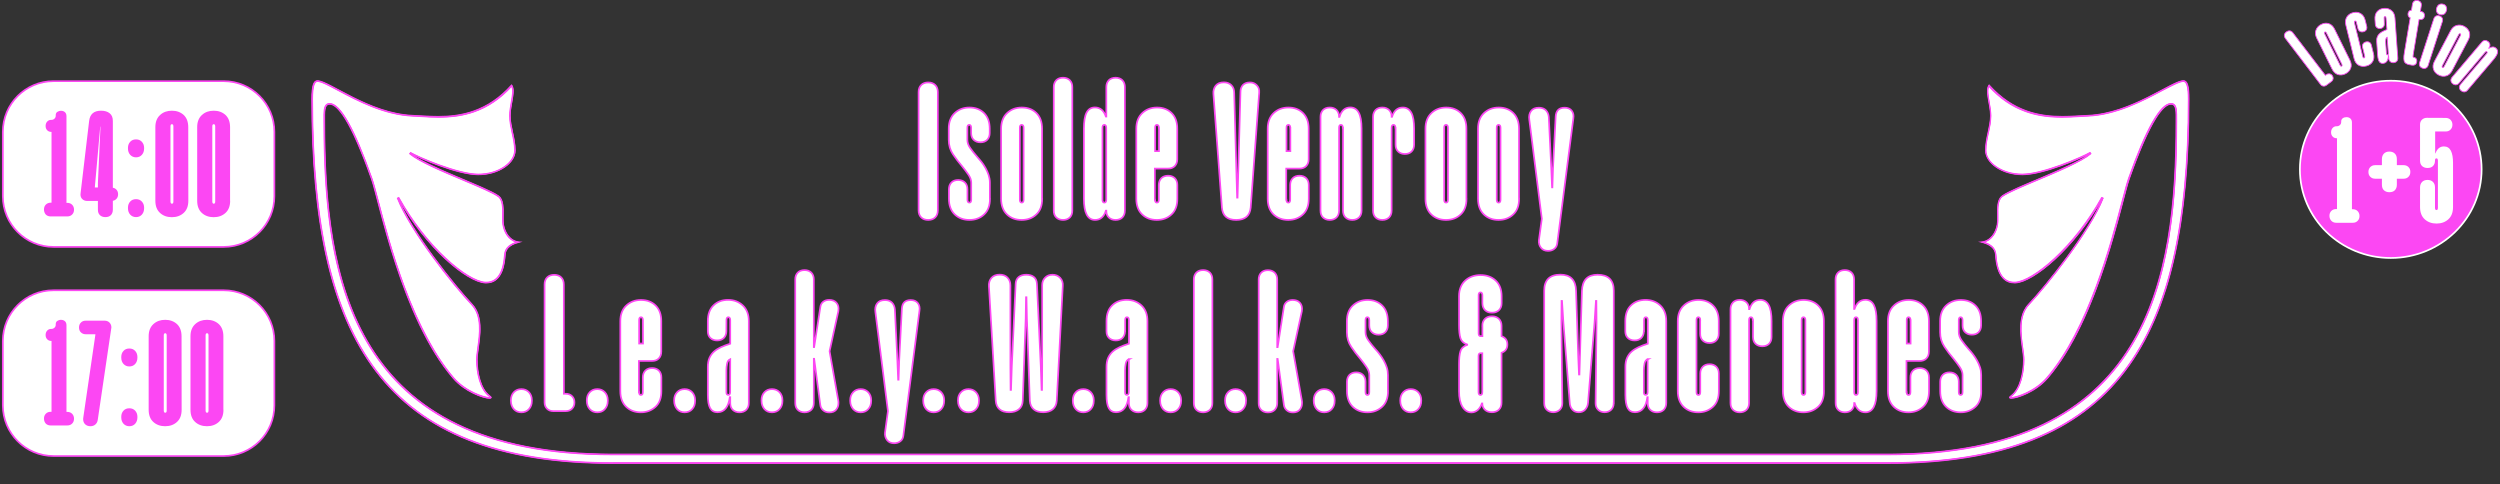 <?xml version="1.0" encoding="utf-8"?>
<!-- Generator: Adobe Illustrator 27.7.0, SVG Export Plug-In . SVG Version: 6.00 Build 0)  -->
<svg version="1.1" id="Calque_1" xmlns="http://www.w3.org/2000/svg" xmlns:xlink="http://www.w3.org/1999/xlink" x="0px" y="0px"
	 viewBox="0 0 2911 564.1" style="enable-background:new 0 0 2911 564.1;" xml:space="preserve">
<rect x="0" y="0" width="2911" height="564.1" fill="#333333" stroke="none"/>
<style type="text/css">
	.st0{fill:#FFFFFF;stroke:#FC47F3;stroke-miterlimit:10;}
	.st1{fill:#FC47F3;stroke:#FC47F3;stroke-miterlimit:10;}
	.st2{fill:#FFFFFF;stroke:#FC47F3;stroke-width:2;stroke-miterlimit:10;}
	.st3{fill:#FC47F3;}
	.st4{fill:#FC47F3;stroke:#FFFFFF;stroke-width:2;stroke-miterlimit:10;}
	.st5{fill:#FFFFFF;}
	.st6{fill:none;}
</style>
<g>
	<path class="st0" d="M714.2,539.2c-67.2,0-122.3-8.8-168.4-27c-45-17.8-80.3-44.1-107.9-80.3c-50.7-66.9-74.4-167.4-74.4-316.4
		c0-14.6,1.9-21.1,6.1-21.1c4.6,0,13.5,4.8,24.8,10.8c21.2,11.3,53.2,28.4,86.6,29.7c2.9,0.1,6,0.3,9.3,0.5
		c6.5,0.4,13.2,0.8,20.4,0.8c24.4,0,56.2-4.1,85.3-36.4c2.6,4,1.3,11.5-0.1,19.3c-0.9,5.2-1.9,10.6-1.9,15.7
		c0,6.5,1.4,12.8,2.8,19.5c1.5,6.7,3,13.7,3,21c0,6.9-4.4,13.9-12.2,19.2c-8.2,5.6-19,8.7-30.5,8.7c-24.6,0-70.2-20.1-79.1-25.2
		l-0.6,0.8c11,9.2,38.5,20.7,62.7,30.9c17.6,7.4,34.3,14.4,40.4,18.9c5.6,4.1,5.5,13.9,5.3,22.5c-0.1,4-0.1,7.7,0.4,10.6
		c1.5,8.8,6.7,18.4,17.1,20.4c-5.9,1.7-14.6,5.2-15.2,14.6c-1.4,21.5-8.7,32.5-21.6,32.5c-0.4,0-0.9,0-1.3,0
		c-19.4-1.1-66.5-36.9-101.1-98.8l-0.9,0.4c15.1,38.3,64.5,100.6,86.5,123.9c12.3,13.1,9.3,34.7,7.1,50.5c-0.7,5.4-1.4,10-1.4,13.7
		c0,14.5,3.8,34.3,14.5,42.2c1.9,1.4,1.8,1.9,1.8,2s-0.4,0.4-1.7,0.4c-7.4,0-28.9-8.1-41.8-23.1c-48.6-56.3-75.2-157.8-88-206.6
		c-3.1-11.7-5.5-21-7.3-25.9c-20.4-57.7-36.9-87-49-87c-1.5,0-2.7,0.5-3.6,1.4c-2.7,2.7-2.6,8.9-2.6,16.1c0,0.9,0,1.9,0,2.9
		c0,87.1,6.4,186.5,53.7,262.8c24.4,39.4,58.5,69.8,101.2,90.3c48,23.1,108.8,34.8,180.9,34.8h1485.1c72.1,0,133-11.7,180.9-34.8
		c42.8-20.6,76.8-51,101.2-90.3c47.3-76.3,53.7-175.6,53.7-262.8c0-1,0-1.9,0-2.9c0-7.2,0.1-13.4-2.6-16.1c-0.9-0.9-2.1-1.4-3.6-1.4
		c-12.1,0-28.6,29.2-49,86.9c-1.8,5-4.2,14.2-7.3,25.9c-6.5,24.9-16.4,62.6-30.7,101c-17.1,45.8-36.4,81.3-57.4,105.6
		c-12.9,14.9-34.4,23.1-41.8,23.1c-1.3,0-1.6-0.3-1.7-0.4c0,0-0.2-0.5,1.8-2c10.7-7.9,14.5-27.7,14.5-42.2c0-3.7-0.6-8.3-1.4-13.7
		c-2.2-15.8-5.2-37.4,7.1-50.5c21.9-23.3,71.4-85.6,86.5-123.9l-0.9-0.4c-34.5,62-81.7,97.8-101.1,98.8c-0.4,0-0.9,0-1.3,0
		c-12.9,0-20.2-10.9-21.6-32.5c-0.6-9.5-9.3-12.9-15.2-14.6c10.4-2,15.7-11.6,17.1-20.4c0.5-2.9,0.4-6.7,0.4-10.6
		c-0.2-8.7-0.3-18.5,5.3-22.5c6.2-4.5,22.8-11.5,40.4-18.9c24.2-10.2,51.7-21.8,62.7-30.9l-0.6-0.8c-8.9,5.2-54.5,25.2-79.1,25.2
		c-11.5,0-22.3-3.1-30.5-8.7c-7.7-5.3-12.2-12.3-12.2-19.2c0-7.3,1.5-14.3,3-21s2.8-13,2.8-19.5c0-5.1-1-10.5-1.9-15.7
		c-1.4-7.9-2.7-15.3-0.1-19.3c29.1,32.2,60.8,36.4,85.3,36.4c7.2,0,13.9-0.4,20.4-0.8c3.3-0.2,6.3-0.4,9.3-0.5
		c33.4-1.3,65.4-18.4,86.6-29.7c11.3-6,20.2-10.8,24.8-10.8c4.2,0,6.1,6.5,6.1,21.1c0,149-23.7,249.5-74.5,316.3
		c-27.6,36.3-62.9,62.5-107.9,80.3c-46.1,18.2-101.2,27-168.4,27H714.2V539.2z"/>
	<path class="st1" d="M2542.4,94.9c3.8,0,5.6,6.5,5.6,20.6c0,148.9-23.6,249.3-74.4,316c-27.5,36.2-62.7,62.4-107.7,80.2
		c-46,18.2-101,27-168.2,27H714.2c-67.2,0-122.2-8.8-168.2-27c-44.9-17.7-80.2-44-107.7-80.2c-50.7-66.7-74.3-167.1-74.3-316
		c0-14,1.8-20.6,5.6-20.6c4.5,0,13.3,4.7,24.5,10.7c21.2,11.3,53.3,28.4,86.8,29.7c2.9,0.1,6,0.3,9.2,0.5c6.2,0.4,13.2,0.8,20.4,0.8
		c16.3,0,29.8-2.1,42.3-6.6c16.1-5.8,30.1-15.4,42.9-29.4c2.1,4,0.8,11-0.5,18.4c-0.9,5.2-1.9,10.7-1.9,15.8
		c0,6.6,1.4,12.9,2.8,19.6c1.5,6.7,3,13.6,3,20.9c0,6.7-4.4,13.6-12,18.8c-8.1,5.6-18.9,8.6-30.2,8.6c-24.1,0-70.3-20.2-78.9-25.2
		l-1.1,1.6c11,9.2,38.5,20.8,62.8,31c17.6,7.4,34.2,14.4,40.3,18.8c5.4,3.9,5.3,13.6,5.1,22.1c-0.1,4-0.1,7.8,0.4,10.7
		c1.4,8.4,6.3,17.6,15.7,20.3c-5.8,1.9-13.2,5.7-13.8,14.5c-1.4,21.2-8.5,32-21.1,32c-0.4,0-0.8,0-1.3,0
		c-10.6-0.6-27.6-10.9-45.6-27.6c-20.6-19-40.1-44.3-55-71l-1.8,0.9c15.1,38.4,64.6,100.8,86.6,124.1c12.1,12.9,9.2,34.4,7,50.1
		c-0.7,5.4-1.4,10.1-1.4,13.8c0,14.6,3.9,34.6,14.7,42.6c0.9,0.7,1.3,1.1,1.4,1.3c-0.2,0-0.5,0.1-1.1,0.1c-5.9,0-27.7-7-41.4-22.9
		c-20.9-24.2-40.2-59.7-57.3-105.5c-14.3-38.3-24.2-76-30.7-100.9c-3.1-11.7-5.5-21-7.3-25.9c-20.4-57.8-37-87.2-49.3-87.2
		c-1.6,0-2.9,0.5-4,1.5c-2.8,2.9-2.8,9.2-2.7,16.5c0,0.9,0,1.9,0,2.9c0,55.7,3.1,99.6,9.6,138.1c8.5,49.9,23,90.8,44.1,124.9
		c11.9,19.1,26,36.3,42.1,50.9c17.2,15.6,37.1,29,59.3,39.6c23.4,11.3,50.1,19.9,79.2,25.7c30.6,6.1,64.9,9.1,101.9,9.1h1485.1
		c37,0,71.3-3.1,101.9-9.1c29.1-5.8,55.8-14.4,79.2-25.7c22.2-10.7,42.1-24,59.3-39.6c16.1-14.6,30.3-31.8,42.1-50.9
		c21.2-34.1,35.6-75,44.1-124.9c6.6-38.5,9.6-82.4,9.6-138.1c0-1,0-1.9,0-2.9c0-7.3,0.1-13.6-2.7-16.5c-1-1-2.3-1.5-4-1.5
		c-12.3,0-29,29.4-49.5,87.2c-1.8,5-4.2,14.2-7.3,25.9c-12.8,48.7-39.4,150.2-88,206.4c-13.7,15.9-35.4,22.9-41.4,22.9
		c-0.5,0-0.9-0.1-1.1-0.1c0.2-0.2,0.6-0.7,1.4-1.3c10.9-8.1,14.7-28,14.7-42.6c0-3.7-0.6-8.4-1.4-13.8c-2.2-15.7-5.1-37.2,7-50.1
		c21.9-23.3,71.5-85.7,86.6-124.1l-1.8-0.9c-14.9,26.8-34.5,52-55,71c-18,16.7-35.1,27-45.6,27.6c-0.4,0-0.9,0-1.3,0
		c-12.6,0-19.7-10.8-21.1-32c-0.6-8.9-7.9-12.6-13.8-14.5c9.5-2.7,14.3-11.9,15.7-20.3c0.5-3,0.4-6.7,0.4-10.7
		c-0.2-8.5-0.3-18.2,5.1-22.1c6.1-4.4,22.7-11.4,40.3-18.8c24.3-10.2,51.8-21.8,62.8-31l-1.1-1.6c-8.6,5-54.8,25.2-78.9,25.2
		c-11.4,0-22.1-3.1-30.2-8.6c-7.6-5.2-12-12.1-12-18.8c0-7.2,1.5-14.2,3-20.9s2.8-13,2.8-19.6c0-5.1-1-10.5-1.9-15.8
		c-1.3-7.4-2.6-14.4-0.5-18.4c12.7,14,26.8,23.6,42.9,29.4c12.5,4.5,26,6.6,42.3,6.6c7.2,0,14.2-0.4,20.4-0.8
		c3.2-0.2,6.3-0.4,9.3-0.5c33.5-1.3,65.6-18.4,86.8-29.7C2529.1,99.7,2537.9,94.9,2542.4,94.9 M2542.4,93.9
		c-13.5,0-60.3,38.4-111.4,40.4c-8.7,0.3-18.7,1.2-29.6,1.2c-26.2,0-57.2-5.3-85.3-36.7c-5.2,6.5,1.6,22.6,1.6,35.8
		s-5.8,26.1-5.8,40.5s18.7,28.4,43.2,28.4s70.6-20.2,79.4-25.3c-19.1,15.9-88.5,39.3-103.1,49.8c-8.5,6.1-4.3,24.2-5.9,33.5
		c-1.6,9.3-7.5,19.5-19.2,20.3c6.9,1.8,16.6,4.9,17.2,14.8c0.5,7.6,2.3,32.9,22.1,32.9c0.4,0,0.9,0,1.3,0c21-1.2,68.5-40,101.5-99.1
		c-15.7,39.8-66.7,102.9-86.4,123.8c-16.6,17.6-5.9,49.8-5.9,64.6s-3.8,34-14.3,41.8c-2.9,2.1-2.4,3.2,0.2,3.2
		c6.9,0,28.6-7.5,42.1-23.2c60.3-69.8,86.3-206.9,95.4-232.6c24.3-68.6,39.6-86.6,48.5-86.6c6.4,0,5.7,9.4,5.7,19.9
		c0,183.5-31.2,387.4-335.3,387.4h-1485c-304.1,0-335.3-203.9-335.3-387.4c0-10.5-0.7-19.9,5.7-19.9c9,0,24.2,18,48.5,86.6
		c9.1,25.7,35.1,162.9,95.4,232.6c13.6,15.7,35.2,23.2,42.1,23.2c2.6,0,3.1-1.1,0.2-3.2c-10.5-7.8-14.3-27-14.3-41.8
		s10.7-46.9-5.9-64.6c-19.6-20.9-70.7-84-86.4-123.8c32.9,59.1,80.5,97.9,101.5,99.1c0.5,0,0.9,0,1.3,0c19.8,0,21.6-25.3,22.1-32.9
		c0.6-10,10.4-13,17.2-14.8c-11.7-0.8-17.6-10.9-19.2-20.3c-1.6-9.4,2.6-27.4-5.9-33.5c-14.6-10.5-84-33.9-103.1-49.8
		c8.8,5.1,54.9,25.3,79.4,25.3s43.2-14,43.2-28.4s-5.8-27.2-5.8-40.5s6.7-29.3,1.6-35.8c-28.1,31.4-59.1,36.7-85.3,36.7
		c-10.9,0-20.9-0.9-29.6-1.2c-50.9-1.9-97.7-40.4-111.2-40.4c-4.5,0-6.6,6.1-6.6,21.6c0,278.8,81.8,424.2,351.2,424.2h1483.5
		c269.5,0,351.2-145.5,351.2-424.2C2549.1,100.1,2546.9,93.9,2542.4,93.9L2542.4,93.9z"/>
</g>
<path class="st2" d="M260.5,287.5H62.3c-32.6,0-59-26.4-59-59v-75c0-32.6,26.4-59,59-59h198.2c32.6,0,59,26.4,59,59v75
	C319.5,261.1,293.1,287.5,260.5,287.5z"/>
<g>
	<path class="st3" d="M51.2,243.9c0-2.3,0.7-4.2,2.2-5.7c1.4-1.4,3.3-2.2,5.7-2.2H60v-82.4c-2.1,0-3.8-0.6-5-1.9
		c-1.3-1.3-1.9-3-1.9-5s0.6-3.8,1.8-5.1s2.7-2,4.4-2h0.5c1.4,0,2.6-0.5,3.6-1.4c1-0.9,1.5-2.1,1.5-3.5V134c0-1.6,0.6-2.9,1.8-3.7
		c1.2-0.8,2.6-1.3,4.3-1.3c2,0,3.5,0.6,4.7,1.7c1.2,1.2,1.7,2.7,1.7,4.7v100.8h0.9c2.3,0,4.2,0.7,5.7,2.2c1.4,1.5,2.2,3.3,2.2,5.7
		c0,2.3-0.7,4.2-2.2,5.7s-3.3,2.2-5.7,2.2H59c-2.3,0-4.2-0.7-5.7-2.2C51.9,248.1,51.2,246.3,51.2,243.9z"/>
	<path class="st3" d="M117.7,128.9c4.2,0,7.5,1,10,3s3.7,4.9,3.7,8.9v77.8c1.9,0.3,3.3,1.2,4.4,2.5c1.1,1.3,1.7,3,1.7,5.1
		s-0.6,3.8-1.7,5.1c-1.1,1.3-2.6,2.2-4.4,2.5v10.3c0,2.7-0.8,4.8-2.3,6.4c-1.6,1.6-3.7,2.3-6.4,2.3c-2.7,0-4.8-0.8-6.4-2.3
		c-1.6-1.6-2.3-3.7-2.3-6.4V234h-12.4c-2.3,0-4.2-0.7-5.7-2.1c-1.5-1.4-2.2-3.2-2.2-5.4c0-0.9,0.1-1.6,0.2-2.1l9.9-83.7
		C104.8,132.8,109.4,128.9,117.7,128.9z M114,218.3v-5.2l3-65.6h-0.3l-6.3,70.8H114z"/>
	<path class="st3" d="M167.8,172.9c0,3-0.9,5.5-2.6,7.4c-1.7,1.9-4,2.9-6.8,2.9s-5-1-6.8-2.9c-1.7-1.9-2.6-4.4-2.6-7.4v-0.7
		c0-2.9,0.9-5.3,2.6-7.1c1.7-1.9,4-2.8,6.8-2.8s5,0.9,6.8,2.8c1.7,1.9,2.6,4.2,2.6,7.1V172.9z M167.8,242.5c0,3-0.9,5.5-2.6,7.4
		c-1.7,1.9-4,2.9-6.8,2.9s-5-1-6.8-2.9c-1.7-1.9-2.6-4.4-2.6-7.4v-0.7c0-2.9,0.9-5.3,2.6-7.1c1.7-1.9,4-2.8,6.8-2.8s5,0.9,6.8,2.8
		c1.7,1.9,2.6,4.2,2.6,7.1V242.5z"/>
	<path class="st3" d="M219.3,233.7c0,6.2-1.8,10.9-5.4,14.2c-3.6,3.3-8.2,5-13.8,5s-10.2-1.7-13.8-5s-5.4-8-5.4-14.2V148
		c0-6,1.8-10.7,5.5-14.1c3.7-3.4,8.3-5,13.8-5s10.1,1.7,13.7,5c3.5,3.3,5.3,8,5.3,14.2L219.3,233.7L219.3,233.7z M201.9,147.2
		c0-1.7-0.6-2.6-1.7-2.6c-1.2,0-1.7,0.9-1.7,2.6v87.4c0,1.7,0.6,2.6,1.7,2.6c1.2,0,1.7-0.9,1.7-2.6V147.2z"/>
	<path class="st3" d="M268,233.7c0,6.2-1.8,10.9-5.4,14.2s-8.2,5-13.8,5s-10.2-1.7-13.8-5s-5.4-8-5.4-14.2V148
		c0-6,1.8-10.7,5.5-14.1c3.7-3.4,8.3-5,13.8-5s10.1,1.7,13.7,5c3.5,3.3,5.3,8,5.3,14.2v85.6L268,233.7L268,233.7z M250.6,147.2
		c0-1.7-0.6-2.6-1.7-2.6c-1.2,0-1.7,0.9-1.7,2.6v87.4c0,1.7,0.6,2.6,1.7,2.6c1.2,0,1.7-0.9,1.7-2.6V147.2z"/>
</g>
<path class="st2" d="M260.5,531H62.3c-32.6,0-59-26.4-59-59v-75c0-32.6,26.4-59,59-59h198.2c32.6,0,59,26.4,59,59v75
	C319.5,504.6,293.1,531,260.5,531z"/>
<g>
	<path class="st3" d="M51.2,487.4c0-2.3,0.7-4.2,2.2-5.7c1.4-1.5,3.3-2.2,5.7-2.2H60V397c-2.1,0-3.8-0.6-5-1.9c-1.3-1.3-1.9-3-1.9-5
		s0.6-3.8,1.8-5.1c1.2-1.3,2.7-2,4.4-2h0.5c1.4,0,2.6-0.5,3.6-1.4c1-0.9,1.5-2.1,1.5-3.5v-0.7c0-1.6,0.6-2.9,1.8-3.7
		s2.6-1.3,4.3-1.3c2,0,3.5,0.6,4.7,1.7c1.2,1.2,1.7,2.7,1.7,4.7v100.8h0.9c2.3,0,4.2,0.7,5.7,2.2c1.4,1.5,2.2,3.3,2.2,5.7
		c0,2.3-0.7,4.2-2.2,5.7s-3.3,2.2-5.7,2.2H59c-2.3,0-4.2-0.7-5.7-2.2C51.9,491.6,51.2,489.7,51.2,487.4z"/>
	<path class="st3" d="M121.8,373.4c2.3,0,4.2,0.7,5.7,2.2c1.4,1.5,2.2,3.3,2.2,5.7c0,0.6-0.1,1-0.2,1.4L113.8,489
		c-0.3,2.2-1.3,4-2.8,5.3s-3.4,2-5.7,2c-2.6,0-4.6-0.8-6.2-2.3c-1.6-1.6-2.3-3.6-2.3-6.2c0-0.8,0.1-1.4,0.2-1.7l14.1-96.6l-0.3-0.3
		H99.9c-2.3,0-4.2-0.7-5.7-2.2c-1.5-1.4-2.2-3.3-2.2-5.7c0-2.3,0.7-4.2,2.2-5.7c1.4-1.5,3.3-2.2,5.7-2.2L121.8,373.4L121.8,373.4z"
		/>
	<path class="st3" d="M160,416.4c0,3-0.9,5.5-2.6,7.4c-1.7,1.9-4,2.9-6.8,2.9s-5-1-6.8-2.9c-1.7-1.9-2.6-4.4-2.6-7.4v-0.7
		c0-2.9,0.9-5.3,2.6-7.1c1.7-1.9,4-2.8,6.8-2.8s5,0.9,6.8,2.8c1.7,1.9,2.6,4.2,2.6,7.1V416.4z M160,486c0,3-0.9,5.5-2.6,7.4
		c-1.7,1.9-4,2.9-6.8,2.9s-5-1-6.8-2.9c-1.7-1.9-2.6-4.4-2.6-7.4v-0.7c0-2.9,0.9-5.3,2.6-7.1c1.7-1.9,4-2.8,6.8-2.8s5,0.9,6.8,2.8
		c1.7,1.9,2.6,4.2,2.6,7.1V486z"/>
	<path class="st3" d="M211.5,477.1c0,6.2-1.8,10.9-5.4,14.2c-3.6,3.3-8.2,5-13.8,5s-10.2-1.7-13.8-5s-5.4-8-5.4-14.2v-85.6
		c0-6,1.8-10.7,5.5-14.1s8.3-5,13.8-5s10.1,1.7,13.7,5c3.5,3.3,5.3,8,5.3,14.2L211.5,477.1L211.5,477.1z M194.1,390.6
		c0-1.7-0.6-2.6-1.7-2.6c-1.2,0-1.7,0.9-1.7,2.6V478c0,1.7,0.6,2.6,1.7,2.6c1.2,0,1.7-0.9,1.7-2.6V390.6z"/>
	<path class="st3" d="M260.2,477.1c0,6.2-1.8,10.9-5.4,14.2c-3.6,3.3-8.2,5-13.8,5s-10.2-1.7-13.8-5s-5.4-8-5.4-14.2v-85.6
		c0-6,1.8-10.7,5.5-14.1s8.3-5,13.8-5s10.1,1.7,13.7,5c3.5,3.3,5.3,8,5.3,14.2v85.5H260.2z M242.8,390.6c0-1.7-0.6-2.6-1.7-2.6
		c-1.2,0-1.7,0.9-1.7,2.6V478c0,1.7,0.6,2.6,1.7,2.6c1.2,0,1.7-0.9,1.7-2.6V390.6z"/>
</g>
<ellipse class="st4" cx="2783.8" cy="197.2" rx="105.8" ry="103.2"/>
<g>
	<path class="st5" d="M2712.4,251.3c0-2.3,0.7-4.2,2.2-5.7c1.4-1.4,3.3-2.2,5.7-2.2h0.9V161c-2.1,0-3.8-0.6-5-1.9
		c-1.3-1.3-1.9-3-1.9-5s0.6-3.8,1.8-5.1s2.7-2,4.4-2h0.5c1.4,0,2.6-0.5,3.6-1.4s1.5-2.1,1.5-3.5v-0.7c0-1.6,0.6-2.9,1.8-3.7
		c1.2-0.9,2.6-1.3,4.3-1.3c2,0,3.5,0.6,4.7,1.7c1.2,1.2,1.7,2.7,1.7,4.7v100.8h0.9c2.3,0,4.2,0.7,5.7,2.2c1.4,1.5,2.2,3.3,2.2,5.7
		c0,2.3-0.7,4.2-2.2,5.7c-1.5,1.5-3.3,2.2-5.7,2.2h-19.1c-2.3,0-4.2-0.7-5.7-2.2C2713.1,255.5,2712.4,253.6,2712.4,251.3z"/>
	<path class="st5" d="M2798.7,192.3c2.3,0,4.2,0.7,5.7,2.2s2.2,3.3,2.2,5.7c0,2.3-0.7,4.2-2.2,5.7s-3.3,2.2-5.7,2.2h-7.8v7
		c0,2.7-0.8,4.8-2.3,6.4c-1.6,1.6-3.7,2.3-6.4,2.3s-4.8-0.8-6.4-2.3s-2.3-3.7-2.3-6.4v-7h-7.8c-2.3,0-4.2-0.7-5.7-2.2
		c-1.5-1.4-2.2-3.3-2.2-5.7c0-2.3,0.7-4.2,2.2-5.7c1.5-1.4,3.3-2.2,5.7-2.2h7.8v-7c0-2.7,0.8-4.8,2.3-6.4c1.5-1.6,3.7-2.4,6.4-2.4
		s4.8,0.8,6.4,2.4c1.6,1.6,2.3,3.7,2.3,6.4v7H2798.7z"/>
	<path class="st5" d="M2847.7,137.3c2.3,0,4.2,0.7,5.7,2.2c1.4,1.5,2.2,3.3,2.2,5.7c0,2.3-0.7,4.2-2.2,5.7s-3.3,2.2-5.7,2.2h-12.2
		v25.4l0.3,0.2c2-5.5,5.3-8.2,9.9-8.2c3.7,0,6.4,1.7,8.1,5c1.7,3.4,2.5,8.1,2.5,14.1v51.5c0,6.2-1.8,10.9-5.4,14.2
		c-3.6,3.3-8.2,5-13.8,5s-10.2-1.7-13.8-5c-3.6-3.3-5.4-8-5.4-14.2v-22.8c0-2.7,0.8-4.8,2.3-6.4c1.6-1.6,3.7-2.4,6.4-2.4
		s4.8,0.8,6.4,2.4c1.6,1.6,2.3,3.7,2.3,6.4V242c0,1.7,0.6,2.6,1.7,2.6c1.2,0,1.7-0.9,1.7-2.6v-55c0-1.7-0.6-2.6-1.7-2.6
		c-1.2,0-1.7,0.8-1.7,2.4v0.3c0,2.6-0.8,4.6-2.3,6.2s-3.7,2.3-6.4,2.3s-4.8-0.8-6.4-2.3s-2.3-3.7-2.3-6.4v-41.8
		c0-2.3,0.7-4.2,2.2-5.7c1.5-1.4,3.3-2.2,5.7-2.2L2847.7,137.3L2847.7,137.3z"/>
</g>
<g>
	<rect x="545.4" y="90.5" class="st6" width="1809.4" height="476.7"/>
	<path class="st2" d="M1092,244.9c0,3.5-1,6.2-3,8.2s-4.8,3-8.2,3c-3.5,0-6.2-1-8.2-3s-3-4.8-3-8.2V107.2c0-3.4,1-6.2,3-8.2
		s4.8-3,8.2-3c3.4,0,6.2,1,8.2,3s3,4.8,3,8.2V244.9z"/>
	<path class="st2" d="M1152.7,231.4c0,8-2.2,14.1-6.8,18.3c-4.5,4.3-10.2,6.4-17.1,6.4s-12.6-2.1-17.1-6.4
		c-4.5-4.3-6.8-10.4-6.8-18.3v-11c0-3.3,1-5.9,2.9-7.9c1.9-1.9,4.6-2.9,7.9-2.9s5.9,1,7.9,2.9c1.9,2,2.9,4.6,2.9,7.9v12.1
		c0,2.2,0.7,3.4,2.2,3.4s2.2-1.1,2.2-3.4v-19.8c0-3-1.1-6.1-3.3-9.3c-2.2-3.2-4.7-6.6-7.5-10c-3.6-4.2-7.1-8.7-10.4-13.6
		c-3.3-4.9-5-10.5-5-17v-12.9c0-7.8,2.3-13.9,6.9-18.2s10.3-6.5,17.2-6.5c6.9,0,12.6,2.1,17,6.4c4.4,4.3,6.6,10.4,6.6,18.3v5
		c0,3.3-1,5.9-2.9,7.9c-2,2-4.6,2.9-7.9,2.9s-5.9-1-7.9-2.9s-2.9-4.6-2.9-7.9v-6.1c0-2.2-0.8-3.4-2.2-3.4c-1.5,0-2.2,1.1-2.2,3.4v14
		c0,3.3,1.1,6.5,3.4,9.7s4.9,6.5,7.9,9.9c1.8,2,3.6,4.1,5.3,6.3c1.7,2.2,3.3,4.7,4.7,7.2c1.4,2.6,2.6,5.2,3.5,8s1.4,5.7,1.4,8.9
		v18.6H1152.7L1152.7,231.4z"/>
	<path class="st2" d="M1213.5,231.4c0,8-2.2,14.1-6.8,18.3c-4.5,4.3-10.2,6.4-17.1,6.4s-12.6-2.1-17.1-6.4
		c-4.5-4.3-6.8-10.4-6.8-18.3v-81.5c0-7.8,2.3-13.9,6.9-18.2s10.3-6.5,17.2-6.5c6.9,0,12.6,2.1,17,6.4c4.4,4.3,6.6,10.4,6.6,18.3
		v81.5L1213.5,231.4L1213.5,231.4z M1191.9,148.8c0-2.2-0.8-3.4-2.2-3.4c-1.5,0-2.2,1.1-2.2,3.4v83.7c0,2.2,0.7,3.4,2.2,3.4
		s2.2-1.1,2.2-3.4V148.8z"/>
	<path class="st2" d="M1227,101.3c0-3.3,1-5.9,2.9-7.9c1.9-1.9,4.6-2.9,7.9-2.9s5.9,1,7.9,2.9c1.9,2,2.9,4.6,2.9,7.9v144
		c0,3.3-1,5.9-2.9,7.9c-2,1.9-4.6,2.9-7.9,2.9s-5.9-1-7.9-2.9s-2.9-4.6-2.9-7.9V101.3z"/>
	<path class="st2" d="M1309.8,245.3c0,3.3-1,5.9-2.9,7.9c-2,1.9-4.6,2.9-7.9,2.9s-5.9-1-7.9-2.9s-2.9-4.4-2.9-7.4v-0.5h-0.5
		c-2.2,7.2-6.5,10.8-12.6,10.8c-8.7,0-13-8.2-13-24.7v-81.5c0-8.5,1-14.8,3.1-18.8s5.3-6,9.7-6c6.1,0,10.4,3.5,12.8,10.6h0.5v-34.4
		c0-3.3,1-5.9,2.9-7.9c1.9-1.9,4.6-2.9,7.9-2.9s5.9,1,7.9,2.9c1.9,2,2.9,4.6,2.9,7.9V245.3z M1283.7,232.5c0,2.2,0.7,3.4,2.2,3.4
		s2.2-1.1,2.2-3.4v-83.7c0-2.2-0.8-3.4-2.2-3.4c-1.5,0-2.2,1.1-2.2,3.4V232.5z"/>
	<path class="st2" d="M1344.9,232.5c0,2.2,0.7,3.4,2.2,3.4s2.2-1.1,2.2-3.4v-17.1c0-3.3,1-5.9,2.9-7.9c1.9-1.9,4.6-2.9,7.9-2.9
		s5.9,1,7.9,2.9c1.9,2,2.9,4.6,2.9,7.9v16c0,8-2.2,14.1-6.8,18.3c-4.5,4.3-10.2,6.4-17.1,6.4s-12.6-2.1-17.1-6.4
		c-4.5-4.3-6.8-10.4-6.8-18.3v-81.5c0-7.8,2.3-13.9,6.9-18.2s10.3-6.5,17.2-6.5c6.9,0,12.6,2.1,17,6.4c4.4,4.3,6.6,10.4,6.6,18.3
		v35.6c0,3.3-1,5.9-2.9,7.9c-2,2-4.6,2.9-7.9,2.9h-15.3v36.2L1344.9,232.5L1344.9,232.5z M1349.4,148.8c0-2.2-0.8-3.4-2.2-3.4
		c-1.5,0-2.2,1.1-2.2,3.4V176h4.5v-27.2H1349.4z"/>
	<path class="st2" d="M1456.3,241.7c-0.9,9.6-6.5,14.4-16.9,14.4s-15.9-4.8-16.6-14.4l-9.9-132.3c-0.3-3.9,0.6-7.1,2.7-9.7
		c2.1-2.5,5.2-3.8,9.5-3.8c3.6,0,6.5,1.1,8.7,3.3c2.2,2.2,3.3,5.1,3.3,8.9l3.4,122h0.5l3.4-123.1c0-3.4,1-6.1,2.9-8.1
		c1.9-1.9,4.6-2.9,8.1-2.9c3.3,0,6,1.1,8.1,3.4c2.1,2.2,3,5,2.7,8.3L1456.3,241.7z"/>
	<path class="st2" d="M1497.9,232.5c0,2.2,0.7,3.4,2.2,3.4s2.2-1.1,2.2-3.4v-17.1c0-3.3,1-5.9,2.9-7.9c1.9-1.9,4.6-2.9,7.9-2.9
		s5.9,1,7.9,2.9c1.9,2,2.9,4.6,2.9,7.9v16c0,8-2.2,14.1-6.8,18.3c-4.5,4.3-10.2,6.4-17.1,6.4s-12.6-2.1-17.1-6.4
		c-4.5-4.3-6.8-10.4-6.8-18.3v-81.5c0-7.8,2.3-13.9,6.9-18.2s10.3-6.5,17.2-6.5c6.9,0,12.6,2.1,17,6.4c4.4,4.3,6.6,10.4,6.6,18.3
		v35.6c0,3.3-1,5.9-2.9,7.9c-2,2-4.6,2.9-7.9,2.9h-15.3v36.2L1497.9,232.5L1497.9,232.5z M1502.4,148.8c0-2.2-0.8-3.4-2.2-3.4
		c-1.5,0-2.2,1.1-2.2,3.4V176h4.5v-27.2H1502.4z"/>
	<path class="st2" d="M1563.6,148.8c0-2.2-0.8-3.4-2.2-3.4c-1.5,0-2.2,1.1-2.2,3.4v96.5c0,3.3-1,5.9-2.9,7.9c-2,1.9-4.6,2.9-7.9,2.9
		s-5.9-1-7.9-2.9s-2.9-4.6-2.9-7.9V136c0-3.3,1-5.9,2.9-7.9c1.9-1.9,4.6-2.9,7.9-2.9s5.9,1,7.9,2.9c1.9,2,2.9,4.5,2.9,7.6v0.4h0.5
		c2.2-7.3,6.4-11,12.6-11c4.3,0,7.6,2,9.8,6c2.2,4,3.3,10.2,3.3,18.8v95.4c0,3.3-1,5.9-2.9,7.9c-2,1.9-4.6,2.9-7.9,2.9
		s-5.9-1-7.9-2.9s-2.9-4.6-2.9-7.9v-96.5L1563.6,148.8L1563.6,148.8z"/>
	<path class="st2" d="M1624.8,148.8c0-2.2-0.8-3.4-2.2-3.4c-1.5,0-2.2,1.1-2.2,3.4v96.5c0,3.3-1,5.9-2.9,7.9c-2,1.9-4.6,2.9-7.9,2.9
		s-5.9-1-7.9-2.9s-2.9-4.6-2.9-7.9V136c0-3.3,1-5.9,2.9-7.9c1.9-1.9,4.6-2.9,7.9-2.9s5.9,1,7.9,2.9c1.9,2,2.9,4.4,2.9,7.4v0.5h0.5
		c2.2-7.2,6.4-10.8,12.6-10.8c4.3,0,7.6,2,9.8,6c2.2,4,3.3,10.2,3.3,18.8v18.5c0,3.3-1,5.9-2.9,7.9c-2,2-4.6,2.9-7.9,2.9
		s-5.9-1-7.9-2.9s-2.9-4.6-2.9-7.9v-19.7H1624.8z"/>
	<path class="st2" d="M1707.6,231.4c0,8-2.2,14.1-6.8,18.3c-4.5,4.3-10.2,6.4-17.1,6.4s-12.6-2.1-17.1-6.4
		c-4.5-4.3-6.8-10.4-6.8-18.3v-81.5c0-7.8,2.3-13.9,6.9-18.2s10.3-6.5,17.2-6.5c6.9,0,12.6,2.1,17,6.4c4.4,4.3,6.6,10.4,6.6,18.3
		v81.5L1707.6,231.4L1707.6,231.4z M1686,148.8c0-2.2-0.8-3.4-2.2-3.4c-1.5,0-2.2,1.1-2.2,3.4v83.7c0,2.2,0.7,3.4,2.2,3.4
		s2.2-1.1,2.2-3.4V148.8z"/>
	<path class="st2" d="M1768.8,231.4c0,8-2.2,14.1-6.8,18.3c-4.5,4.3-10.2,6.4-17.1,6.4s-12.6-2.1-17.1-6.4
		c-4.5-4.3-6.8-10.4-6.8-18.3v-81.5c0-7.8,2.3-13.9,6.9-18.2s10.3-6.5,17.2-6.5c6.9,0,12.6,2.1,17,6.4c4.4,4.3,6.6,10.4,6.6,18.3
		v81.5L1768.8,231.4L1768.8,231.4z M1747.2,148.8c0-2.2-0.8-3.4-2.2-3.4c-1.5,0-2.2,1.1-2.2,3.4v83.7c0,2.2,0.7,3.4,2.2,3.4
		s2.2-1.1,2.2-3.4V148.8z"/>
	<path class="st2" d="M1821.9,125.4c3.7,0,6.5,1.2,8.3,3.6c1.8,2.4,2.4,5.4,1.8,9l-18.7,145.1c-0.3,2.8-1.4,5.1-3.4,6.6
		c-2,1.6-4.4,2.4-7.4,2.4c-3.6,0-6.3-1.2-8.2-3.6c-1.9-2.4-2.7-5.3-2.4-8.8l3.4-25l-14.6-115.4c-0.6-4.1,0.1-7.4,2-10
		c1.9-2.6,5-3.9,9.2-3.9c3.4,0,6.1,1,8.1,2.9c1.9,2,3.1,4.6,3.4,7.9l2.9,59.6l0.9,22.3h0.4l0.7-22.3l3.1-60.1
		C1811.8,128.8,1815.3,125.4,1821.9,125.4z"/>
	<path class="st2" d="M619.3,466.8c0,3.9-1.1,7.1-3.4,9.6c-2.2,2.5-5.2,3.7-8.8,3.7s-6.5-1.2-8.8-3.7c-2.2-2.5-3.4-5.7-3.4-9.6v-0.9
		c0-3.7,1.1-6.8,3.4-9.2c2.2-2.4,5.2-3.6,8.8-3.6s6.5,1.2,8.8,3.6c2.2,2.4,3.4,5.5,3.4,9.2V466.8z"/>
	<path class="st2" d="M656.6,458.5h2.2c3,0,5.4,0.9,7.3,2.8c1.9,1.9,2.8,4.3,2.8,7.3s-0.9,5.4-2.8,7.3c-1.9,1.9-4.3,2.8-7.3,2.8
		h-14.6c-3,0-5.4-0.9-7.3-2.8c-1.9-1.9-2.8-4.3-2.8-7.3V331.2c0-3.4,1-6.2,3-8.2s4.8-3,8.2-3s6.2,1,8.2,3s3,4.8,3,8.2L656.6,458.5
		L656.6,458.5z"/>
	<path class="st2" d="M707.7,466.8c0,3.9-1.1,7.1-3.4,9.6c-2.2,2.5-5.2,3.7-8.8,3.7s-6.5-1.2-8.8-3.7c-2.2-2.5-3.4-5.7-3.4-9.6v-0.9
		c0-3.7,1.1-6.8,3.4-9.2c2.2-2.4,5.2-3.6,8.8-3.6s6.5,1.2,8.8,3.6c2.2,2.4,3.4,5.5,3.4,9.2V466.8z"/>
	<path class="st2" d="M744.1,456.5c0,2.2,0.7,3.4,2.2,3.4s2.2-1.1,2.2-3.4v-17.1c0-3.3,1-5.9,2.9-7.9c1.9-1.9,4.6-2.9,7.9-2.9
		c3.3,0,5.9,1,7.9,2.9c1.9,2,2.9,4.6,2.9,7.9v16c0,8-2.2,14.1-6.8,18.3s-10.2,6.4-17.1,6.4c-6.9,0-12.6-2.1-17.1-6.4
		s-6.8-10.4-6.8-18.3V374c0-7.8,2.3-13.9,6.9-18.2c4.6-4.3,10.3-6.5,17.2-6.5s12.6,2.1,17,6.4s6.6,10.4,6.6,18.3v35.5
		c0,3.3-1,5.9-2.9,7.9c-2,2-4.6,2.9-7.9,2.9h-15.3v36.2L744.1,456.5L744.1,456.5z M748.6,372.8c0-2.2-0.8-3.4-2.2-3.4
		c-1.5,0-2.2,1.1-2.2,3.4V400h4.5L748.6,372.8L748.6,372.8z"/>
	<path class="st2" d="M809.4,466.8c0,3.9-1.1,7.1-3.4,9.6c-2.2,2.5-5.2,3.7-8.8,3.7s-6.5-1.2-8.8-3.7c-2.2-2.5-3.4-5.7-3.4-9.6v-0.9
		c0-3.7,1.1-6.8,3.4-9.2c2.2-2.4,5.2-3.6,8.8-3.6s6.5,1.2,8.8,3.6c2.2,2.4,3.4,5.5,3.4,9.2V466.8z"/>
	<path class="st2" d="M845.8,385.6c0,3.3-1,5.9-2.9,7.9c-2,2-4.6,2.9-7.9,2.9c-3.3,0-5.9-1-7.9-2.9s-2.9-4.6-2.9-7.9v-11.7
		c0-7.9,2.2-14.1,6.6-18.3c4.4-4.3,10.1-6.4,17-6.4s12.6,2.2,17.2,6.5c4.6,4.4,6.9,10.4,6.9,18.2v95.4c0,3.3-1,5.9-2.9,7.9
		c-2,1.9-4.6,2.9-7.9,2.9c-3.3,0-5.9-1-7.9-2.9s-2.9-4.6-2.9-7.9v-6.8h-0.5c-0.8,5.7-2.3,10.1-4.7,13c-2.4,3-5.6,4.5-9.7,4.5
		c-3.9,0-6.8-1.6-8.5-4.7c-1.8-3.2-2.7-8.3-2.7-15.5v-32.4c0-4.2,0.6-7.8,1.9-10.7c1.3-2.9,3.1-5.4,5.4-7.4c2.3-2,5.1-3.7,8.3-5.2
		c3.2-1.4,6.7-2.7,10.5-3.9v-27.4c0-2.2-0.8-3.4-2.2-3.4c-1.5,0-2.2,1.1-2.2,3.4L845.8,385.6L845.8,385.6z M850.3,418.2
		c-2,0.9-3.2,2.6-3.7,5.2s-0.8,5.2-0.8,7.9v25.4c0,2.1,0.7,3.1,2.2,3.1s2.2-1.1,2.2-3.4L850.3,418.2L850.3,418.2z"/>
	<path class="st2" d="M911.1,466.8c0,3.9-1.1,7.1-3.4,9.6c-2.2,2.5-5.2,3.7-8.8,3.7s-6.5-1.2-8.8-3.7c-2.2-2.5-3.4-5.7-3.4-9.6v-0.9
		c0-3.7,1.1-6.8,3.4-9.2c2.2-2.4,5.2-3.6,8.8-3.6s6.5,1.2,8.8,3.6c2.2,2.4,3.4,5.5,3.4,9.2V466.8z"/>
	<path class="st2" d="M966,408.8v0.4l10.1,57.2c0.1,0.5,0.2,0.9,0.2,1.5c0,0.5,0,1,0,1.5c0,3-0.9,5.6-2.7,7.7s-4.4,3.1-7.9,3.1
		c-3,0-5.4-0.8-7.3-2.5c-1.9-1.6-3-3.8-3.3-6.5l-7.1-53.4h-0.4v51.5c0,3.3-1,5.9-2.9,7.9c-2,1.9-4.6,2.9-7.9,2.9
		c-3.3,0-5.9-1-7.9-2.9s-2.9-4.6-2.9-7.9v-144c0-3.3,1-5.9,2.9-7.9c1.9-1.9,4.6-2.9,7.9-2.9c3.3,0,5.9,1,7.9,2.9
		c1.9,2,2.9,4.6,2.9,7.9v78.8h0.4l7.2-46.6c0.3-2.5,1.4-4.6,3.3-6.1c1.9-1.5,4.2-2.2,7.1-2.2c3.4,0,6.1,1,8,2.9
		c1.9,2,2.8,4.4,2.8,7.4c0,1.2-0.1,2.1-0.2,2.7L966,408.8z"/>
	<path class="st2" d="M1014.4,466.8c0,3.9-1.1,7.1-3.4,9.6c-2.2,2.5-5.2,3.7-8.8,3.7s-6.5-1.2-8.8-3.7c-2.2-2.5-3.4-5.7-3.4-9.6
		v-0.9c0-3.7,1.1-6.8,3.4-9.2c2.2-2.4,5.2-3.6,8.8-3.6s6.5,1.2,8.8,3.6c2.2,2.4,3.4,5.5,3.4,9.2V466.8z"/>
	<path class="st2" d="M1060.5,349.4c3.7,0,6.5,1.2,8.3,3.6s2.4,5.4,1.8,9l-18.7,145.1c-0.3,2.8-1.4,5.1-3.4,6.6
		c-2,1.6-4.4,2.4-7.4,2.4c-3.6,0-6.3-1.2-8.2-3.6c-1.9-2.4-2.7-5.3-2.4-8.8l3.4-25l-14.6-115.4c-0.6-4,0.1-7.4,2-10s5-3.9,9.2-3.9
		c3.4,0,6.1,1,8.1,2.9c1.9,2,3.1,4.6,3.4,7.9l2.9,59.6l0.9,22.3h0.5l0.7-22.3l3.1-60.1C1050.4,352.8,1053.9,349.4,1060.5,349.4z"/>
	<path class="st2" d="M1099.4,466.8c0,3.9-1.1,7.1-3.4,9.6c-2.2,2.5-5.2,3.7-8.8,3.7s-6.5-1.2-8.8-3.7c-2.2-2.5-3.4-5.7-3.4-9.6
		v-0.9c0-3.7,1.1-6.8,3.4-9.2c2.2-2.4,5.2-3.6,8.8-3.6s6.5,1.2,8.8,3.6c2.2,2.4,3.4,5.5,3.4,9.2V466.8z"/>
	<path class="st2" d="M1139.9,466.8c0,3.9-1.1,7.1-3.4,9.6c-2.2,2.5-5.2,3.7-8.8,3.7s-6.5-1.2-8.8-3.7c-2.2-2.5-3.4-5.7-3.4-9.6
		v-0.9c0-3.7,1.1-6.8,3.4-9.2c2.2-2.4,5.2-3.6,8.8-3.6s6.5,1.2,8.8,3.6c2.2,2.4,3.4,5.5,3.4,9.2V466.8z"/>
	<path class="st2" d="M1225.6,319.9c3.6,0,6.6,1.2,8.9,3.7s3.3,5.6,3,9.3l-7,133.6c-0.3,4.4-1.8,7.7-4.5,10s-6.5,3.5-11.2,3.5
		c-4.8,0-8.6-1.1-11.2-3.4c-2.7-2.2-4.2-5.6-4.5-10.1l-3.4-95.6l-0.5-24.8h-0.5l-0.4,24.8l-3.4,95.6c-0.2,4.4-1.6,7.7-4.4,10
		s-6.6,3.5-11.4,3.5s-8.6-1.1-11.2-3.4c-2.7-2.2-4.2-5.6-4.5-10.1l-7.9-133c-0.3-4,0.7-7.3,2.9-9.9c2.2-2.5,5.4-3.8,9.5-3.8
		c3.9,0,7,1.1,9.2,3.4s3.4,5.3,3.4,9.2v94.4l0.2,27.2h0.5l0.9-27.2l4.5-96.3c0.1-3.4,1.3-6.1,3.5-7.9s5.1-2.7,8.9-2.7
		c3.7,0,6.7,0.9,8.9,2.7c2.2,1.8,3.3,4.4,3.5,7.9l4.5,96.3l0.9,27.2h0.5l0.2-27.2v-94.7c0-3.6,1.1-6.5,3.4-8.8
		S1222,319.9,1225.6,319.9z"/>
	<path class="st2" d="M1273.6,466.8c0,3.9-1.1,7.1-3.4,9.6c-2.2,2.5-5.2,3.7-8.8,3.7s-6.5-1.2-8.8-3.7c-2.2-2.5-3.4-5.7-3.4-9.6
		v-0.9c0-3.7,1.1-6.8,3.4-9.2c2.2-2.4,5.2-3.6,8.8-3.6s6.5,1.2,8.8,3.6c2.2,2.4,3.4,5.5,3.4,9.2V466.8z"/>
	<path class="st2" d="M1310,385.6c0,3.3-1,5.9-2.9,7.9c-2,2-4.6,2.9-7.9,2.9s-5.9-1-7.9-2.9s-2.9-4.6-2.9-7.9v-11.7
		c0-7.9,2.2-14.1,6.6-18.3c4.4-4.3,10.1-6.4,17-6.4s12.6,2.2,17.2,6.5c4.6,4.4,6.9,10.4,6.9,18.2v95.4c0,3.3-1,5.9-2.9,7.9
		c-2,1.9-4.6,2.9-7.9,2.9s-5.9-1-7.9-2.9s-2.9-4.6-2.9-7.9v-6.8h-0.5c-0.8,5.7-2.3,10.1-4.7,13c-2.4,3-5.6,4.5-9.7,4.5
		c-3.9,0-6.8-1.6-8.5-4.7c-1.8-3.2-2.7-8.3-2.7-15.5v-32.4c0-4.2,0.6-7.8,1.9-10.7c1.3-2.9,3.1-5.4,5.4-7.4s5.1-3.7,8.3-5.2
		c3.2-1.4,6.7-2.7,10.5-3.9v-27.4c0-2.2-0.8-3.4-2.2-3.4c-1.5,0-2.2,1.1-2.2,3.4v12.8H1310L1310,385.6z M1314.5,418.2
		c-2,0.9-3.2,2.6-3.7,5.2s-0.8,5.2-0.8,7.9v25.4c0,2.1,0.7,3.1,2.2,3.1s2.2-1.1,2.2-3.4v-38.2H1314.5z"/>
	<path class="st2" d="M1375.3,466.8c0,3.9-1.1,7.1-3.4,9.6c-2.2,2.5-5.2,3.7-8.8,3.7s-6.5-1.2-8.8-3.7c-2.2-2.5-3.4-5.7-3.4-9.6
		v-0.9c0-3.7,1.1-6.8,3.4-9.2c2.2-2.4,5.2-3.6,8.8-3.6s6.5,1.2,8.8,3.6c2.2,2.4,3.4,5.5,3.4,9.2V466.8z"/>
	<path class="st2" d="M1390.1,325.3c0-3.3,1-5.9,2.9-7.9c1.9-1.9,4.6-2.9,7.9-2.9s5.9,1,7.9,2.9c1.9,2,2.9,4.6,2.9,7.9v144
		c0,3.3-1,5.9-2.9,7.9c-2,1.9-4.6,2.9-7.9,2.9s-5.9-1-7.9-2.9s-2.9-4.6-2.9-7.9V325.3z"/>
	<path class="st2" d="M1450.9,466.8c0,3.9-1.1,7.1-3.4,9.6c-2.2,2.5-5.2,3.7-8.8,3.7s-6.5-1.2-8.8-3.7c-2.2-2.5-3.4-5.7-3.4-9.6
		v-0.9c0-3.7,1.1-6.8,3.4-9.2c2.2-2.4,5.2-3.6,8.8-3.6s6.5,1.2,8.8,3.6c2.2,2.4,3.4,5.5,3.4,9.2V466.8z"/>
	<path class="st2" d="M1505.8,408.8v0.4l10.1,57.2c0.1,0.5,0.2,0.9,0.2,1.5c0,0.5,0,1,0,1.5c0,3-0.9,5.6-2.7,7.7s-4.4,3.1-7.9,3.1
		c-3,0-5.4-0.8-7.3-2.5c-1.9-1.6-3-3.8-3.3-6.5l-7.2-53.3h-0.5v51.5c0,3.3-1,5.9-2.9,7.9c-2,1.9-4.6,2.9-7.9,2.9s-5.9-1-7.9-2.9
		s-2.9-4.6-2.9-7.9v-144c0-3.3,1-5.9,2.9-7.9c1.9-1.9,4.6-2.9,7.9-2.9s5.9,1,7.9,2.9c1.9,2,2.9,4.6,2.9,7.9v78.8h0.5l7.2-46.6
		c0.3-2.5,1.4-4.6,3.3-6.1s4.2-2.2,7.1-2.2c3.4,0,6.1,1,8,2.9c1.9,2,2.8,4.4,2.8,7.4c0,1.2-0.1,2.1-0.2,2.7L1505.8,408.8z"/>
	<path class="st2" d="M1554.1,466.8c0,3.9-1.1,7.1-3.4,9.6c-2.2,2.5-5.2,3.7-8.8,3.7s-6.5-1.2-8.8-3.7c-2.2-2.5-3.4-5.7-3.4-9.6
		v-0.9c0-3.7,1.1-6.8,3.4-9.2c2.2-2.4,5.2-3.6,8.8-3.6s6.5,1.2,8.8,3.6c2.2,2.4,3.4,5.5,3.4,9.2V466.8z"/>
	<path class="st2" d="M1616.2,455.4c0,8-2.2,14.1-6.8,18.3s-10.2,6.4-17.1,6.4s-12.6-2.1-17.1-6.4s-6.8-10.4-6.8-18.3v-11
		c0-3.3,1-5.9,2.9-7.9c1.9-1.9,4.6-2.9,7.9-2.9s5.9,1,7.9,2.9c1.9,2,2.9,4.6,2.9,7.9v12.1c0,2.2,0.7,3.4,2.2,3.4s2.2-1.1,2.2-3.4
		v-19.8c0-3-1.1-6.1-3.3-9.3c-2.2-3.2-4.7-6.6-7.5-10c-3.6-4.2-7.1-8.7-10.3-13.6c-3.3-4.9-5-10.5-5-17V374c0-7.8,2.3-13.9,6.9-18.2
		c4.6-4.3,10.3-6.5,17.2-6.5c6.9,0,12.6,2.1,17,6.4s6.6,10.4,6.6,18.3v4.9c0,3.3-1,5.9-2.9,7.9c-2,2-4.6,2.9-7.9,2.9s-5.9-1-7.9-2.9
		s-2.9-4.6-2.9-7.9v-6.1c0-2.2-0.8-3.4-2.2-3.4c-1.5,0-2.2,1.1-2.2,3.4v13.9c0,3.3,1.1,6.5,3.4,9.7c2.2,3.1,4.9,6.5,7.9,9.9
		c1.8,2,3.6,4,5.3,6.3c1.7,2.2,3.3,4.7,4.7,7.2c1.4,2.6,2.6,5.2,3.5,8s1.3,5.7,1.3,8.9v18.7L1616.2,455.4L1616.2,455.4z"/>
	<path class="st2" d="M1654.9,466.8c0,3.9-1.1,7.1-3.4,9.6c-2.2,2.5-5.2,3.7-8.8,3.7s-6.5-1.2-8.8-3.7c-2.2-2.5-3.4-5.7-3.4-9.6
		v-0.9c0-3.7,1.1-6.8,3.4-9.2c2.2-2.4,5.2-3.6,8.8-3.6s6.5,1.2,8.8,3.6c2.2,2.4,3.4,5.5,3.4,9.2V466.8z"/>
	<path class="st2" d="M1726,379.5c0-3.4,1-6.2,3-8.2s4.8-3,8.2-3c3.4,0,6.2,1,8.2,3s3,4.8,3,8.2v11.9c2.1,0.8,3.7,1.9,5,3.5
		c1.2,1.6,1.8,3.6,1.8,6.2s-0.6,4.6-1.8,6.2c-1.2,1.6-2.9,2.7-5,3.5v58c0,3.5-1,6.2-3,8.2s-4.8,3-8.2,3c-3.5,0-6.2-1-8.2-2.9
		s-3-4.3-3-7.2v-0.1h-0.5c-1.2,3.5-2.9,6-5,7.8c-2.1,1.7-4.5,2.6-7.2,2.6c-4.2,0-7.7-2.1-10.4-6.4s-4-10.4-4-18.3v-31
		c0-6.8,0.5-11.9,1.6-15.4c1-3.5,3.7-6,7.9-7.5v-0.4c-4.2-1.5-6.8-4-7.9-7.5s-1.6-8.7-1.6-15.4V345c0-7.8,2.4-13.9,7.1-18.2
		c4.7-4.3,10.7-6.5,17.9-6.5c7.2,0,13.1,2.1,17.7,6.4s6.9,10.4,6.9,18.3v7.9c0,3.5-1,6.2-3,8.2s-4.8,3-8.2,3c-3.5,0-6.2-1-8.2-3
		s-3-4.8-3-8.2v-9c0-2.2-0.8-3.4-2.2-3.4c-1.5,0-2.2,1.1-2.2,3.4V388c0,2.2,0.7,3.4,2.2,3.4h2.2v-11.9H1726z M1723.8,411.3
		c-1.5,0-2.2,1.1-2.2,3.4v41.8c0,2.2,0.7,3.4,2.2,3.4s2.2-1.1,2.2-3.4v-45.2L1723.8,411.3L1723.8,411.3z"/>
	<path class="st2" d="M1879,469.5c0,3.1-1,5.7-2.9,7.6c-2,1.9-4.5,2.9-7.7,2.9c-3.1,0-5.7-1-7.6-2.9c-2-1.9-2.9-4.5-2.9-7.6
		l1.1-94.1l-0.2-25h-0.5l-1.6,25l-7.6,93.8c-0.3,3.2-1.4,5.7-3.3,7.8c-1.9,2-4.4,3-7.5,3c-3.2,0-5.6-1-7.4-3s-2.9-4.6-3.1-7.8
		l-7.4-93.8l-1.6-25h-0.5l-0.2,25l1.1,94.1c0,3.1-1,5.7-2.9,7.6c-2,1.9-4.5,2.9-7.6,2.9c-3.2,0-5.7-1-7.7-2.9s-2.9-4.5-2.9-7.6v-131
		c0-12.4,6.3-18.7,18.9-18.7c11.7,0,17.8,6.2,18.2,18.7l2.5,76.3l0.9,21.2h0.5l2.9-97.4c0.5-12.4,6.5-18.7,18.2-18.7
		c12.6,0,18.9,6.2,18.9,18.7v130.9L1879,469.5L1879,469.5z"/>
	<path class="st2" d="M1914.1,385.6c0,3.3-1,5.9-2.9,7.9c-2,2-4.6,2.9-7.9,2.9s-5.9-1-7.9-2.9s-2.9-4.6-2.9-7.9v-11.7
		c0-7.9,2.2-14.1,6.6-18.3c4.4-4.3,10.1-6.4,17-6.4s12.6,2.2,17.2,6.5c4.6,4.4,6.9,10.4,6.9,18.2v95.4c0,3.3-1,5.9-2.9,7.9
		c-2,1.9-4.6,2.9-7.9,2.9s-5.9-1-7.9-2.9s-2.9-4.6-2.9-7.9v-6.8h-0.4c-0.8,5.7-2.3,10.1-4.7,13c-2.4,3-5.6,4.5-9.7,4.5
		c-3.9,0-6.8-1.6-8.5-4.7s-2.7-8.3-2.7-15.5v-32.4c0-4.2,0.6-7.8,1.9-10.7c1.3-2.9,3.1-5.4,5.4-7.4s5.1-3.7,8.3-5.2
		c3.2-1.4,6.7-2.7,10.5-3.9v-27.4c0-2.2-0.8-3.4-2.2-3.4c-1.5,0-2.2,1.1-2.2,3.4v12.8H1914.1L1914.1,385.6z M1918.6,418.2
		c-2,0.9-3.2,2.6-3.7,5.2s-0.8,5.2-0.8,7.9v25.4c0,2.1,0.7,3.1,2.2,3.1s2.2-1.1,2.2-3.4v-38.2H1918.6z"/>
	<path class="st2" d="M1979.8,372.8c0-2.2-0.8-3.4-2.2-3.4c-1.5,0-2.2,1.1-2.2,3.4v83.7c0,2.2,0.7,3.4,2.2,3.4s2.2-1.1,2.2-3.4
		v-21.6c0-3.3,1-5.9,2.9-7.9c1.9-1.9,4.6-2.9,7.9-2.9s5.9,1,7.9,2.9c1.9,2,2.9,4.6,2.9,7.9v20.5c0,8-2.2,14.1-6.8,18.3
		s-10.2,6.4-17.1,6.4s-12.6-2.1-17.1-6.4s-6.8-10.4-6.8-18.3V374c0-7.8,2.3-13.9,6.9-18.2c4.6-4.3,10.3-6.5,17.2-6.5
		c6.9,0,12.6,2.1,17,6.4s6.6,10.4,6.6,18.3v14.6c0,3.3-1,5.9-2.9,7.9c-2,2-4.6,2.9-7.9,2.9s-5.9-1-7.9-2.9s-2.9-4.6-2.9-7.9v-15.8
		H1979.8z"/>
	<path class="st2" d="M2041,372.8c0-2.2-0.8-3.4-2.2-3.4c-1.5,0-2.2,1.1-2.2,3.4v96.5c0,3.3-1,5.9-2.9,7.9c-2,1.9-4.6,2.9-7.9,2.9
		s-5.9-1-7.9-2.9s-2.9-4.6-2.9-7.9V360c0-3.3,1-5.9,2.9-7.9c1.9-1.9,4.6-2.9,7.9-2.9s5.9,1,7.9,2.9c1.9,2,2.9,4.4,2.9,7.4v0.5h0.5
		c2.2-7.2,6.4-10.8,12.6-10.8c4.3,0,7.6,2,9.8,6s3.3,10.2,3.3,18.8v18.4c0,3.3-1,5.9-2.9,7.9c-2,2-4.6,2.9-7.9,2.9
		c-3.3,0-5.9-1-7.9-2.9s-2.9-4.6-2.9-7.9v-19.6H2041z"/>
	<path class="st2" d="M2123.8,455.4c0,8-2.2,14.1-6.8,18.3s-10.2,6.4-17.1,6.4c-6.9,0-12.6-2.1-17.1-6.4s-6.8-10.4-6.8-18.3V374
		c0-7.8,2.3-13.9,6.9-18.2c4.6-4.3,10.3-6.5,17.2-6.5s12.6,2.1,17,6.4s6.6,10.4,6.6,18.3v81.4L2123.8,455.4L2123.8,455.4z
		 M2102.2,372.8c0-2.2-0.8-3.4-2.2-3.4c-1.5,0-2.2,1.1-2.2,3.4v83.7c0,2.2,0.7,3.4,2.2,3.4s2.2-1.1,2.2-3.4V372.8z"/>
	<path class="st2" d="M2137.3,325.3c0-3.3,1-5.9,2.9-7.9c1.9-1.9,4.6-2.9,7.9-2.9c3.3,0,5.9,1,7.9,2.9c1.9,2,2.9,4.6,2.9,7.9v34.4
		h0.5c2.4-7,6.7-10.6,12.8-10.6c4.3,0,7.6,2,9.7,6c2.1,4,3.2,10.2,3.2,18.8v81.4c0,16.5-4.4,24.8-13,24.8c-6.2,0-10.4-3.6-12.6-10.8
		h-0.5v0.7c0,3-1,5.4-2.9,7.3c-2,1.9-4.6,2.8-7.9,2.8c-3.3,0-5.9-1-7.9-2.9s-2.9-4.6-2.9-7.9L2137.3,325.3L2137.3,325.3z
		 M2163.4,372.8c0-2.2-0.8-3.4-2.2-3.4c-1.5,0-2.2,1.1-2.2,3.4v83.7c0,2.2,0.7,3.4,2.2,3.4s2.2-1.1,2.2-3.4V372.8z"/>
	<path class="st2" d="M2220.1,456.5c0,2.2,0.7,3.4,2.2,3.4s2.2-1.1,2.2-3.4v-17.1c0-3.3,1-5.9,2.9-7.9c1.9-1.9,4.6-2.9,7.9-2.9
		c3.3,0,5.9,1,7.9,2.9c1.9,2,2.9,4.6,2.9,7.9v16c0,8-2.2,14.1-6.8,18.3s-10.2,6.4-17.1,6.4c-6.9,0-12.6-2.1-17.1-6.4
		s-6.8-10.4-6.8-18.3V374c0-7.8,2.3-13.9,6.9-18.2c4.6-4.3,10.3-6.5,17.2-6.5s12.6,2.1,17,6.4s6.6,10.4,6.6,18.3v35.5
		c0,3.3-1,5.9-2.9,7.9c-2,2-4.6,2.9-7.9,2.9h-15.3v36.2L2220.1,456.5L2220.1,456.5z M2224.6,372.8c0-2.2-0.8-3.4-2.2-3.4
		c-1.5,0-2.2,1.1-2.2,3.4V400h4.5v-27.2H2224.6z"/>
	<path class="st2" d="M2307,455.4c0,8-2.2,14.1-6.8,18.3s-10.2,6.4-17.1,6.4c-6.9,0-12.6-2.1-17.1-6.4s-6.8-10.4-6.8-18.3v-11
		c0-3.3,1-5.9,2.9-7.9c1.9-1.9,4.6-2.9,7.9-2.9c3.3,0,5.9,1,7.9,2.9c1.9,2,2.9,4.6,2.9,7.9v12.1c0,2.2,0.7,3.4,2.2,3.4
		s2.2-1.1,2.2-3.4v-19.8c0-3-1.1-6.1-3.3-9.3c-2.2-3.2-4.7-6.6-7.5-10c-3.6-4.2-7.1-8.7-10.3-13.6c-3.3-4.9-5-10.5-5-17V374
		c0-7.8,2.3-13.9,6.9-18.2c4.6-4.3,10.3-6.5,17.2-6.5s12.6,2.1,17,6.4s6.6,10.4,6.6,18.3v4.9c0,3.3-1,5.9-2.9,7.9
		c-2,2-4.6,2.9-7.9,2.9c-3.3,0-5.9-1-7.9-2.9s-2.9-4.6-2.9-7.9v-6.1c0-2.2-0.8-3.4-2.2-3.4c-1.5,0-2.2,1.1-2.2,3.4v13.9
		c0,3.3,1.1,6.5,3.4,9.7c2.2,3.1,4.9,6.5,7.9,9.9c1.8,2,3.6,4,5.3,6.3c1.7,2.2,3.3,4.7,4.7,7.2c1.4,2.6,2.6,5.2,3.5,8
		s1.3,5.7,1.3,8.9v18.7L2307,455.4L2307,455.4z"/>
</g>
<g>
	<path class="st0" d="M2707.7,87.7l0.9-0.7c1.2-0.9,2.4-1.2,3.7-1.1c1.3,0.2,2.4,0.8,3.3,2c0.9,1.2,1.2,2.4,1.1,3.7
		c-0.2,1.3-0.8,2.4-2,3.3l-5.7,4.3c-1.2,0.9-2.4,1.2-3.7,1.1c-1.3-0.2-2.4-0.8-3.3-2l-40.8-53.4c-1-1.3-1.4-2.7-1.3-4.1
		c0.2-1.4,0.9-2.6,2.3-3.6c1.3-1,2.7-1.4,4.1-1.3c1.4,0.2,2.6,1,3.6,2.3L2707.7,87.7z"/>
	<path class="st0" d="M2736.2,69.9c1.7,3.5,2.1,6.7,1,9.5s-3.1,5-6.1,6.5s-6,1.8-8.9,0.9s-5.2-3.1-6.9-6.6l-17.7-35.7
		c-1.7-3.4-2-6.6-0.9-9.5s3.1-5.1,6.1-6.6s6-1.8,8.8-0.9c2.9,0.9,5.2,3.1,6.9,6.6L2736.2,69.9z M2708.8,38.3c-0.5-1-1.1-1.3-1.7-1
		c-0.7,0.3-0.7,1-0.3,2l18.1,36.7c0.5,1,1.1,1.3,1.7,1c0.7-0.3,0.7-1,0.3-2L2708.8,38.3z"/>
	<path class="st0" d="M2743.7,25.8c-0.3-1.1-0.8-1.5-1.5-1.3s-0.9,0.8-0.7,1.9l9.8,39.7c0.3,1.1,0.8,1.5,1.5,1.3s0.9-0.8,0.7-1.9
		l-2.5-10.3c-0.4-1.6-0.2-2.9,0.5-4.1c0.7-1.2,1.8-1.9,3.4-2.3c1.6-0.4,2.9-0.2,4.1,0.5c1.2,0.7,1.9,1.8,2.3,3.4l2.4,9.7
		c0.9,3.8,0.6,6.9-1.1,9.5c-1.6,2.6-4.1,4.2-7.4,5c-3.3,0.8-6.2,0.5-8.9-1c-2.6-1.5-4.4-4.1-5.3-7.9l-9.5-38.7
		c-0.9-3.7-0.5-6.9,1.1-9.5c1.7-2.6,4.1-4.3,7.4-5.1c3.3-0.8,6.2-0.5,8.8,1.1c2.6,1.5,4.4,4.2,5.3,7.9l1.7,6.9
		c0.4,1.6,0.2,2.9-0.5,4.1c-0.7,1.2-1.8,1.9-3.4,2.3c-1.6,0.4-2.9,0.2-4.1-0.5c-1.2-0.7-1.9-1.8-2.3-3.4L2743.7,25.8z"/>
	<path class="st0" d="M2776.3,27.6c0.1,1.6-0.3,2.9-1.2,3.9s-2.1,1.6-3.7,1.7c-1.6,0.1-2.9-0.3-3.9-1.2c-1-0.9-1.6-2.1-1.7-3.7
		l-0.4-5.7c-0.3-3.9,0.6-6.9,2.6-9.2c2-2.2,4.7-3.5,8.1-3.7c3.4-0.2,6.2,0.6,8.6,2.6c2.4,2,3.7,4.8,4,8.6l3.3,46.5
		c0.1,1.6-0.3,2.9-1.2,3.9s-2.1,1.6-3.7,1.7c-1.6,0.1-2.9-0.3-3.9-1.2c-1-0.9-1.6-2.1-1.7-3.7l-0.2-3.3h-0.2c-0.2,2.8-0.8,5-1.8,6.5
		c-1.1,1.5-2.6,2.4-4.6,2.5c-1.9,0.1-3.3-0.5-4.3-2s-1.6-4-1.9-7.5l-1.1-15.8c-0.1-2,0-3.8,0.6-5.3c0.5-1.5,1.3-2.7,2.4-3.8
		c1.1-1.1,2.4-2,3.9-2.8s3.2-1.6,5-2.3l-1-13.4c-0.1-1.1-0.5-1.6-1.2-1.6c-0.7,0.1-1.1,0.6-1,1.7L2776.3,27.6z M2779.6,43.4
		c-0.9,0.5-1.5,1.4-1.6,2.7c-0.2,1.3-0.2,2.6-0.1,3.9l0.9,12.4c0.1,1,0.5,1.5,1.2,1.5c0.7-0.1,1.1-0.6,1-1.7L2779.6,43.4z"/>
	<path class="st0" d="M2809,5c0.3-1.6,0.9-2.8,2-3.6s2.4-1,4-0.8c1.6,0.3,2.8,0.9,3.6,2s1,2.4,0.8,4l-1.1,6.7l0.8,0.1
		c1.4,0.2,2.5,0.8,3.2,1.8s0.9,2.2,0.7,3.6s-0.8,2.5-1.8,3.2s-2.2,0.9-3.6,0.7l-0.8-0.1l-6.8,40.7c-0.2,1.2-0.3,2-0.3,2.5
		s0.3,0.8,0.7,0.9h0.2c1.2,0.2,2.2,0.8,2.8,1.7c0.7,0.9,0.9,2.1,0.6,3.6c-0.2,1.4-0.8,2.5-1.8,3.2s-2.1,0.9-3.5,0.7h-0.2
		c-2-0.3-3.7-0.7-5.1-1.1c-1.4-0.4-2.4-1.1-3.2-2.1s-1.1-2.4-1.2-4.3c-0.1-1.8,0.1-4.4,0.7-7.6l6.7-40.1c-1-0.4-1.7-1-2.1-1.9
		c-0.4-0.9-0.6-1.9-0.4-3.1c0.2-1.2,0.6-2.1,1.4-2.8c0.7-0.7,1.6-1.1,2.6-1.1L2809,5z"/>
	<path class="st0" d="M2833.9,21.9c0.5-1.5,1.3-2.6,2.5-3.2s2.6-0.7,4.1-0.2s2.6,1.3,3.2,2.5c0.6,1.2,0.7,2.6,0.2,4.1L2827.4,76
		c-0.5,1.5-1.3,2.6-2.5,3.2s-2.6,0.7-4.1,0.2s-2.6-1.3-3.2-2.5c-0.6-1.2-0.7-2.6-0.2-4.1L2833.9,21.9z M2837.4,8.9
		c0.6-1.7,1.5-3,2.9-3.7s2.9-0.8,4.6-0.3c1.7,0.5,2.9,1.5,3.5,3c0.7,1.5,0.7,3.1,0.1,4.9l-0.1,0.2c-0.6,1.7-1.5,3-2.9,3.7
		c-1.4,0.7-2.9,0.8-4.6,0.3c-1.7-0.5-2.9-1.5-3.5-3c-0.7-1.5-0.7-3.1-0.1-4.9L2837.4,8.9z"/>
	<path class="st0" d="M2855.4,82c-1.8,3.4-4.2,5.6-7.1,6.4s-5.9,0.5-8.9-1.1s-5-3.8-5.9-6.7c-1-2.9-0.6-6,1.3-9.5l18.6-35.2
		c1.8-3.4,4.1-5.5,7.1-6.3s5.9-0.5,8.9,1.1s4.9,3.8,5.9,6.6c0.9,2.9,0.5,6-1.3,9.4L2855.4,82z M2864.9,41.3c0.5-1,0.4-1.6-0.2-2
		c-0.6-0.3-1.2,0-1.7,0.9l-19.1,36.3c-0.5,1-0.4,1.6,0.2,2c0.6,0.3,1.2,0,1.7-0.9L2864.9,41.3z"/>
	<path class="st0" d="M2895.5,62.3c0.7-0.8,0.8-1.5,0.2-2s-1.2-0.3-1.9,0.5l-30.5,36c-1,1.2-2.2,1.9-3.6,2c-1.3,0.1-2.6-0.4-3.9-1.4
		c-1.2-1-1.9-2.2-2-3.6c-0.1-1.3,0.4-2.6,1.4-3.9l34.6-40.8c1-1.2,2.2-1.9,3.6-2c1.3-0.1,2.6,0.4,3.9,1.4c1.2,1,1.9,2.2,2,3.6
		c0.1,1.3-0.3,2.6-1.3,3.8l-0.1,0.2l0.2,0.1c3.2-2,5.9-2.1,8.2-0.1c1.6,1.4,2.2,3.1,1.8,5.3s-2,4.8-4.7,8l-30.2,35.6
		c-1,1.2-2.2,1.9-3.6,2c-1.3,0.1-2.6-0.4-3.9-1.4c-1.2-1-1.9-2.2-2-3.6c-0.1-1.3,0.4-2.6,1.4-3.9L2895.5,62.3z"/>
</g>
</svg>
